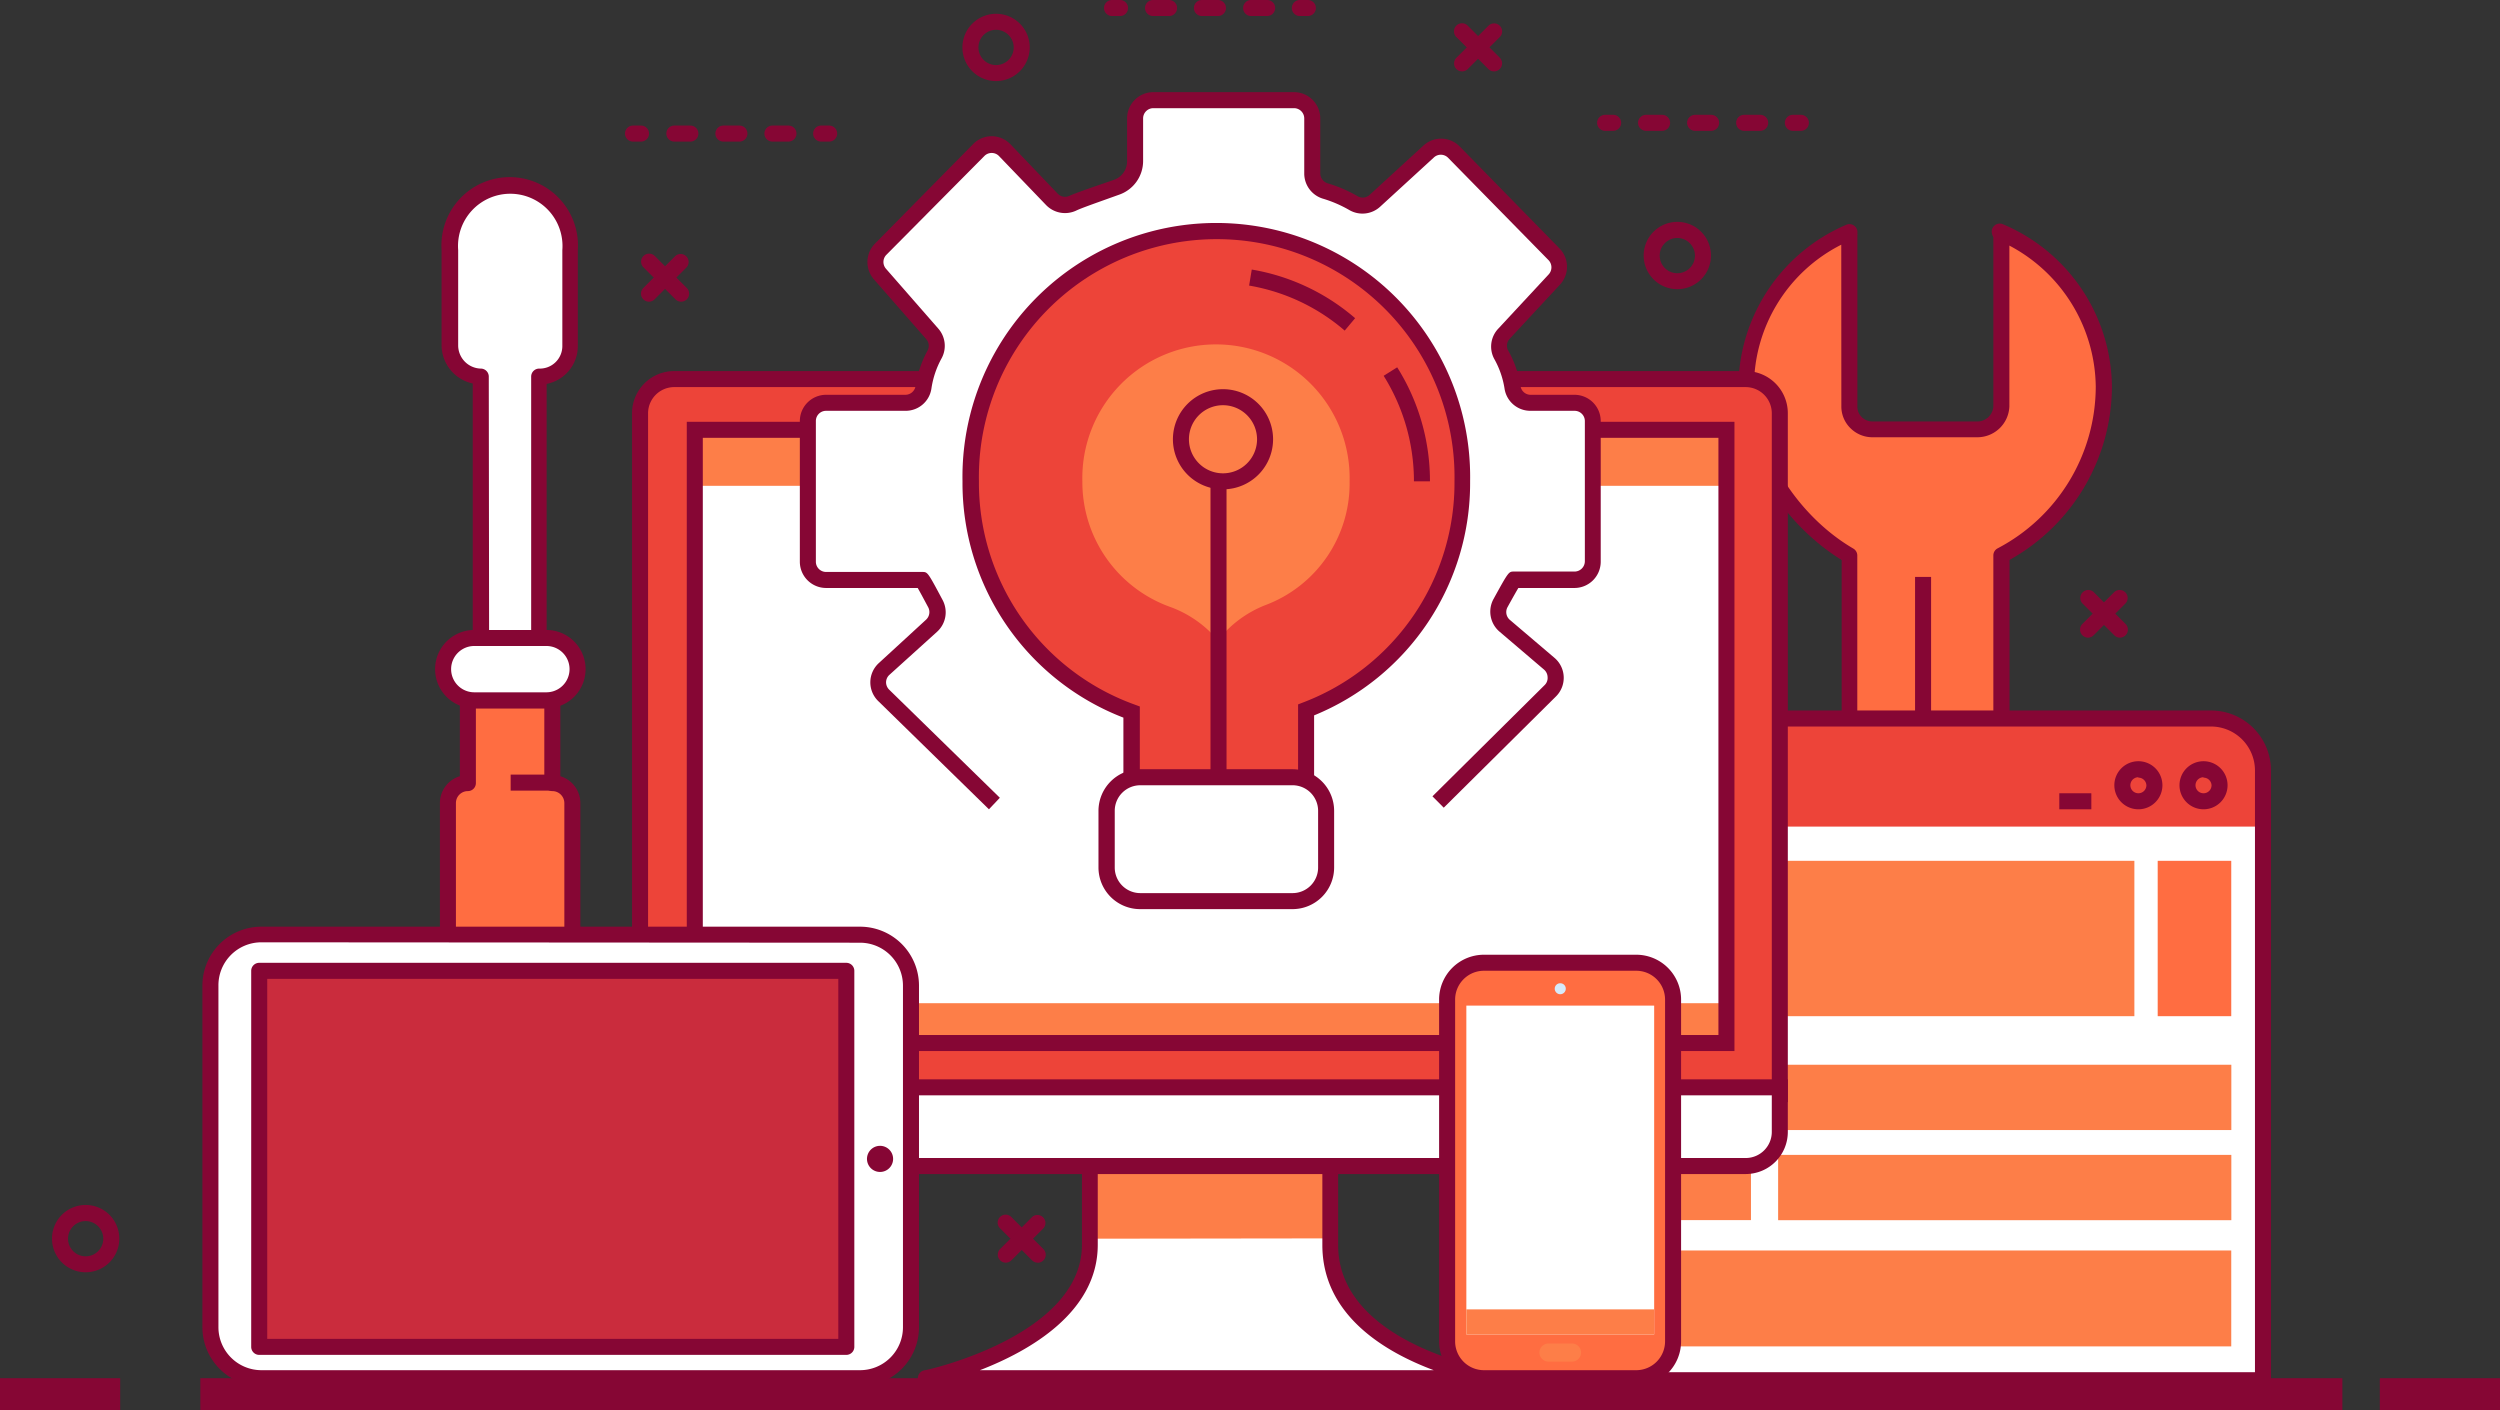 <svg xmlns="http://www.w3.org/2000/svg" viewBox="0 0 312 176"><rect x="0" y="0" width="312" height="176" fill="#333333" stroke="none"/><defs><style>.fd319ccf-a6da-41ce-93e5-defe738839f4{fill:#92d0ef;}.a3527820-3597-4af7-8885-d498511f52fe{fill:#0072cd;}.ab00ecc2-7c7d-4476-a707-b6ebed6b985e{fill:#ff6d41;}.a9077d6c-4bd9-4ca2-b408-9a3e7faa8b34{fill:#860634;}.febd96c3-8237-4d77-a8cd-8618c27d51a7{fill:#fff;}.a37c6ed8-5a72-48ef-9fef-2eaa0d017b8b{fill:#ed4439;}.bcecfaa0-feaf-4310-b8c0-bf322554c4b2,.bd1afc69-f86e-4eda-b02a-f877c4ac2b57{fill:#fd7e48;}.a01c74c8-c5c0-42a1-8dea-21a89977a359{fill:#d6eafa;}.a01c74c8-c5c0-42a1-8dea-21a89977a359,.bd1afc69-f86e-4eda-b02a-f877c4ac2b57{fill-rule:evenodd;}.e38940f6-6d98-440c-b191-7af239ce78cb{fill:#ca2c3d;}</style></defs><title>web</title><g id="fac47226-a609-4591-9d8c-06502b048a9a" data-name="Capa 2"><g id="a15438dd-5b24-470d-a65e-c68fe349538b" data-name="layer 1"><path class="fd319ccf-a6da-41ce-93e5-defe738839f4" d="M55.9,160.14v5.67a7.76,7.76,0,0,0,7.76,7.76h0a7.76,7.76,0,0,0,7.77-7.76v-5.67Z"/><path class="fd319ccf-a6da-41ce-93e5-defe738839f4" d="M55.9,160.14v5.67a7.76,7.76,0,0,0,7.76,7.76h0a7.76,7.76,0,0,0,7.77-7.76v-5.67Z"/><path class="a3527820-3597-4af7-8885-d498511f52fe" d="M63.66,174.57a8.77,8.77,0,0,1-8.76-8.76v-5.67a1,1,0,0,1,1-1H71.43a1,1,0,0,1,1,1v5.67A8.77,8.77,0,0,1,63.66,174.57ZM56.9,161.14v4.67a6.77,6.77,0,0,0,13.53,0v-4.67Z"/><path class="ab00ecc2-7c7d-4476-a707-b6ebed6b985e" d="M68.93,97.73h0V87.4H58.39V97.73h0a2.49,2.49,0,0,0-2.49,2.49v59.92H71.43V100.22A2.49,2.49,0,0,0,68.93,97.73Z"/><path class="a9077d6c-4bd9-4ca2-b408-9a3e7faa8b34" d="M71.43,161.14H55.9a1,1,0,0,1-1-1V100.22a3.5,3.5,0,0,1,2.49-3.35V87.4a1,1,0,0,1,1-1H68.93a1,1,0,0,1,1,1v9.47a3.51,3.51,0,0,1,2.5,3.35v59.92A1,1,0,0,1,71.43,161.14Zm-14.53-2H70.43V100.22a1.5,1.5,0,0,0-1.5-1.49,1,1,0,0,1-1-1V88.4H59.39v9.33a1,1,0,0,1-1,1,1.49,1.49,0,0,0-1.49,1.49Z"/><path class="febd96c3-8237-4d77-a8cd-8618c27d51a7" d="M63.68,23.67h0a7.56,7.56,0,0,0-7.53,7.54V43.07A3.9,3.9,0,0,0,60,47h0V80.37h7.25V47h.1a3.81,3.81,0,0,0,3.79-3.79v-12A7.53,7.53,0,0,0,63.68,23.67Z"/><path class="a9077d6c-4bd9-4ca2-b408-9a3e7faa8b34" d="M67.29,81.37H60a1,1,0,0,1-1-1V47.86a4.91,4.91,0,0,1-3.89-4.79V31.21a8.52,8.52,0,1,1,17,0v12a4.8,4.8,0,0,1-3.89,4.7v32.5A1,1,0,0,1,67.29,81.37Zm-6.25-2h5.25V47a1,1,0,0,1,1-1,2.81,2.81,0,0,0,2.89-2.79v-12a6.52,6.52,0,1,0-13,0V43.07A2.9,2.9,0,0,0,60,46a1,1,0,0,1,1,1Z"/><path class="febd96c3-8237-4d77-a8cd-8618c27d51a7" d="M68.19,87.4h-9a3.89,3.89,0,0,1-3.89-3.89h0a3.89,3.89,0,0,1,3.89-3.89h9a3.89,3.89,0,0,1,3.89,3.89h0A3.89,3.89,0,0,1,68.19,87.4Z"/><path class="a9077d6c-4bd9-4ca2-b408-9a3e7faa8b34" d="M68.19,88.4h-9a4.89,4.89,0,0,1,0-9.78h9a4.89,4.89,0,0,1,0,9.78Zm-9-7.78a2.89,2.89,0,0,0,0,5.78h9a2.89,2.89,0,0,0,0-5.78Z"/><rect class="a9077d6c-4bd9-4ca2-b408-9a3e7faa8b34" x="63.73" y="96.67" width="5" height="2"/><path class="ab00ecc2-7c7d-4476-a707-b6ebed6b985e" d="M249.6,29c0,.14.19.28.19.43V50.73a3,3,0,0,1-3,2.84l-13.08,0a2.86,2.86,0,0,1-2.89-2.85V29.39a2.1,2.1,0,0,1,0-.43A21.06,21.06,0,0,0,217.9,48.27c0,8.44,5.89,16.94,12.89,21v92.57c0,5.36,3.8,9.49,9.16,9.49h0a9.62,9.62,0,0,0,9.82-9.49V69.32a24,24,0,0,0,12.78-21A21.15,21.15,0,0,0,249.6,29Zm-9.52,136.89a3.76,3.76,0,1,1,3.76-3.76A3.76,3.76,0,0,1,240.08,165.85Z"/><path class="a9077d6c-4bd9-4ca2-b408-9a3e7faa8b34" d="M240,172.38h0a10.1,10.1,0,0,1-10.16-10.49v-92c-7.62-4.71-12.89-13.52-12.89-21.62a22.17,22.17,0,0,1,13.47-20.22,1,1,0,0,1,1.38,1.06.82.82,0,0,1,0,.28V50.75a1.8,1.8,0,0,0,.55,1.31,1.92,1.92,0,0,0,1.33.54l13.09,0a2,2,0,0,0,2-1.84V29.59a1.5,1.5,0,0,1-.18-.48A1,1,0,0,1,250,28a22.23,22.23,0,0,1,13.57,20.23,24.86,24.86,0,0,1-12.78,21.65v92A10.66,10.66,0,0,1,240,172.38ZM229.79,30.54A19.83,19.83,0,0,0,218.9,48.27c0,7.48,5.21,16,12.39,20.19a1,1,0,0,1,.5.86v92.57c0,4.92,3.43,8.49,8.16,8.49h0a8.57,8.57,0,0,0,8.82-8.49V69.32a1,1,0,0,1,.54-.89,22.83,22.83,0,0,0,12.24-20.16,20.16,20.16,0,0,0-10.78-17.62V50.73a4,4,0,0,1-4,3.84l-13.08,0a3.87,3.87,0,0,1-2.74-1.12,3.78,3.78,0,0,1-1.15-2.73Zm10.29,136.31a4.76,4.76,0,1,1,3.36-1.39A4.76,4.76,0,0,1,240.08,166.85Zm0-7.52a2.76,2.76,0,0,0,0,5.52,2.73,2.73,0,0,0,1.95-.8,2.76,2.76,0,0,0,0-3.91A2.74,2.74,0,0,0,240.08,159.33Z"/><rect class="a9077d6c-4bd9-4ca2-b408-9a3e7faa8b34" x="239" y="72" width="2" height="78"/><path class="febd96c3-8237-4d77-a8cd-8618c27d51a7" d="M202.68,89.67h73.26a6.49,6.49,0,0,1,6.49,6.49v76.09a0,0,0,0,1,0,0H196.19a0,0,0,0,1,0,0V96.16A6.49,6.49,0,0,1,202.68,89.67Z"/><path class="a37c6ed8-5a72-48ef-9fef-2eaa0d017b8b" d="M202.68,89.67h73.26a6.49,6.49,0,0,1,6.49,6.49v7a0,0,0,0,1,0,0H196.19a0,0,0,0,1,0,0v-7A6.49,6.49,0,0,1,202.68,89.67Z"/><rect class="ab00ecc2-7c7d-4476-a707-b6ebed6b985e" x="269.28" y="107.43" width="9.18" height="19.39"/><rect class="bcecfaa0-feaf-4310-b8c0-bf322554c4b2" x="200.15" y="107.43" width="66.22" height="19.39"/><rect class="bcecfaa0-feaf-4310-b8c0-bf322554c4b2" x="200.15" y="132.88" width="18.37" height="19.39"/><rect class="bcecfaa0-feaf-4310-b8c0-bf322554c4b2" x="221.91" y="144.13" width="56.56" height="8.15"/><rect class="bcecfaa0-feaf-4310-b8c0-bf322554c4b2" x="221.91" y="132.88" width="56.56" height="8.15"/><rect class="bcecfaa0-feaf-4310-b8c0-bf322554c4b2" x="200.15" y="156.06" width="78.31" height="11.97"/><rect class="a9077d6c-4bd9-4ca2-b408-9a3e7faa8b34" x="257" y="99" width="4" height="2"/><path class="a9077d6c-4bd9-4ca2-b408-9a3e7faa8b34" d="M266.87,101a3,3,0,1,1,3-3A3,3,0,0,1,266.87,101Zm0-4a1,1,0,1,0,1,1A1,1,0,0,0,266.87,97.05Z"/><path class="a9077d6c-4bd9-4ca2-b408-9a3e7faa8b34" d="M275,101a3,3,0,1,1,3-3A3,3,0,0,1,275,101Zm0-4a1,1,0,1,0,1,1A1,1,0,0,0,275,97.05Z"/><path class="a9077d6c-4bd9-4ca2-b408-9a3e7faa8b34" d="M283.42,173.25H195.19V96.16a7.5,7.5,0,0,1,7.49-7.49h73.26a7.49,7.49,0,0,1,7.48,7.49Zm-86.23-2h84.23V96.16a5.49,5.49,0,0,0-5.48-5.49H202.68a5.49,5.49,0,0,0-5.49,5.49Z"/><rect class="a9077d6c-4bd9-4ca2-b408-9a3e7faa8b34" y="172" width="15" height="4"/><rect class="a9077d6c-4bd9-4ca2-b408-9a3e7faa8b34" x="297" y="172" width="15" height="4"/><rect class="a9077d6c-4bd9-4ca2-b408-9a3e7faa8b34" x="25" y="172" width="267.33" height="4"/><path class="febd96c3-8237-4d77-a8cd-8618c27d51a7" d="M166,155.38V141.83H136v13.52c0,12.32-20.37,16.65-20.37,16.65h70.68S166,168.8,166,155.38Z"/><path class="bcecfaa0-feaf-4310-b8c0-bf322554c4b2" d="M166,154.55V141.83H136v12.76Z"/><path class="a9077d6c-4bd9-4ca2-b408-9a3e7faa8b34" d="M186.34,173H115.66a1,1,0,0,1-.21-2c.2,0,19.58-4.3,19.58-15.67V141.83a1,1,0,0,1,1-1H166a1,1,0,0,1,1,1v13.55C167,167.79,186.3,171,186.5,171a1,1,0,0,1-.16,2Zm-64-2h56.59c-6.14-2.29-13.9-6.9-13.9-15.62V142.83H137v12.52C137,163.75,128.53,168.59,122.29,171Z"/><path class="a37c6ed8-5a72-48ef-9fef-2eaa0d017b8b" d="M217.92,47.31H84.08a4.26,4.26,0,0,0-4.2,4.31v84.92H222.12V51.62A4.26,4.26,0,0,0,217.92,47.31Z"/><path class="a9077d6c-4bd9-4ca2-b408-9a3e7faa8b34" d="M223.12,137.54H78.88V51.62a5.26,5.26,0,0,1,5.2-5.31H217.92a5.26,5.26,0,0,1,5.2,5.31Zm-142.24-2H221.12V51.62a3.27,3.27,0,0,0-3.2-3.31H84.08a3.27,3.27,0,0,0-3.2,3.31Z"/><rect class="febd96c3-8237-4d77-a8cd-8618c27d51a7" x="86.71" y="53.64" width="128.75" height="76.53"/><path class="febd96c3-8237-4d77-a8cd-8618c27d51a7" d="M79.88,135.7v5.52a4.25,4.25,0,0,0,4.2,4.3H217.92a4.25,4.25,0,0,0,4.2-4.3V135.7Z"/><path class="a9077d6c-4bd9-4ca2-b408-9a3e7faa8b34" d="M217.92,146.52H84.08a5.26,5.26,0,0,1-5.2-5.3V134.7H223.12v6.52A5.26,5.26,0,0,1,217.92,146.52Zm-137-9.82v4.52a3.26,3.26,0,0,0,3.2,3.3H217.92a3.26,3.26,0,0,0,3.2-3.3V136.7Z"/><rect class="bcecfaa0-feaf-4310-b8c0-bf322554c4b2" x="86.71" y="53.64" width="128.78" height="6.99"/><rect class="bcecfaa0-feaf-4310-b8c0-bf322554c4b2" x="86.71" y="125.2" width="128.78" height="4.97"/><path class="a9077d6c-4bd9-4ca2-b408-9a3e7faa8b34" d="M216.46,131.17H85.71V52.64H216.46Zm-128.75-2H214.46V54.64H87.71Z"/><path class="a9077d6c-4bd9-4ca2-b408-9a3e7faa8b34" d="M224.75,16.33h-1a1,1,0,0,1,0-2h1a1,1,0,1,1,0,2Z"/><path class="a9077d6c-4bd9-4ca2-b408-9a3e7faa8b34" d="M219.67,16.33h-2a1,1,0,0,1,0-2h2a1,1,0,1,1,0,2Zm-6.12,0h-2a1,1,0,0,1,0-2h2a1,1,0,1,1,0,2Zm-6.12,0h-2a1,1,0,0,1,0-2h2a1,1,0,1,1,0,2Z"/><path class="a9077d6c-4bd9-4ca2-b408-9a3e7faa8b34" d="M201.32,16.33h-1a1,1,0,0,1,0-2h1a1,1,0,1,1,0,2Z"/><path class="a9077d6c-4bd9-4ca2-b408-9a3e7faa8b34" d="M163.22,2h-1a1,1,0,0,1,0-2h1a1,1,0,0,1,0,2Z"/><path class="a9077d6c-4bd9-4ca2-b408-9a3e7faa8b34" d="M158.14,2h-2a1,1,0,0,1,0-2h2a1,1,0,0,1,0,2ZM152,2h-2a1,1,0,0,1,0-2h2a1,1,0,0,1,0,2ZM145.9,2h-2a1,1,0,0,1,0-2h2a1,1,0,0,1,0,2Z"/><path class="a9077d6c-4bd9-4ca2-b408-9a3e7faa8b34" d="M139.78,2h-1a1,1,0,0,1,0-2h1a1,1,0,0,1,0,2Z"/><path class="a9077d6c-4bd9-4ca2-b408-9a3e7faa8b34" d="M103.48,17.67h-1a1,1,0,1,1,0-2h1a1,1,0,0,1,0,2Z"/><path class="a9077d6c-4bd9-4ca2-b408-9a3e7faa8b34" d="M98.4,17.67h-2a1,1,0,1,1,0-2h2a1,1,0,0,1,0,2Zm-6.12,0h-2a1,1,0,1,1,0-2h2a1,1,0,0,1,0,2Zm-6.12,0h-2a1,1,0,1,1,0-2h2a1,1,0,0,1,0,2Z"/><path class="a9077d6c-4bd9-4ca2-b408-9a3e7faa8b34" d="M80,17.67H79a1,1,0,1,1,0-2h1a1,1,0,0,1,0,2Z"/><path class="a9077d6c-4bd9-4ca2-b408-9a3e7faa8b34" d="M209.34,36.09a4.2,4.2,0,1,1,4.19-4.19A4.2,4.2,0,0,1,209.34,36.09Zm0-6.39a2.2,2.2,0,1,0,2.19,2.2A2.21,2.21,0,0,0,209.34,29.7Z"/><path class="a9077d6c-4bd9-4ca2-b408-9a3e7faa8b34" d="M124.32,10.12a4.2,4.2,0,1,1,4.19-4.2A4.21,4.21,0,0,1,124.32,10.12Zm0-6.4a2.2,2.2,0,1,0,2.19,2.2A2.21,2.21,0,0,0,124.32,3.72Z"/><path class="a9077d6c-4bd9-4ca2-b408-9a3e7faa8b34" d="M10.7,158.78a4.2,4.2,0,1,1,4.19-4.19A4.2,4.2,0,0,1,10.7,158.78Zm0-6.39a2.2,2.2,0,1,0,2.19,2.2A2.21,2.21,0,0,0,10.7,152.39Z"/><path class="a9077d6c-4bd9-4ca2-b408-9a3e7faa8b34" d="M264.57,79.58a1,1,0,0,1-.71-.3l-4-4a1,1,0,0,1,1.41-1.41l4,4a1,1,0,0,1,0,1.41A1,1,0,0,1,264.57,79.58Z"/><path class="a9077d6c-4bd9-4ca2-b408-9a3e7faa8b34" d="M260.58,79.58a1,1,0,0,1-.7-.3,1,1,0,0,1,0-1.41l4-4a1,1,0,0,1,1.41,1.41l-4,4A1,1,0,0,1,260.58,79.58Z"/><path class="a9077d6c-4bd9-4ca2-b408-9a3e7faa8b34" d="M85,37.65a1,1,0,0,1-.7-.29l-4-4a1,1,0,0,1,0-1.41,1,1,0,0,1,1.42,0l4,4A1,1,0,0,1,85,37.65Z"/><path class="a9077d6c-4bd9-4ca2-b408-9a3e7faa8b34" d="M81,37.65a1,1,0,0,1-.71-.29,1,1,0,0,1,0-1.42l4-4a1,1,0,0,1,1.41,1.41l-4,4A1,1,0,0,1,81,37.65Z"/><path class="a9077d6c-4bd9-4ca2-b408-9a3e7faa8b34" d="M129.5,157.58a1,1,0,0,1-.7-.29l-4-4a1,1,0,0,1,0-1.41,1,1,0,0,1,1.41,0l4,4a1,1,0,0,1-.71,1.71Z"/><path class="a9077d6c-4bd9-4ca2-b408-9a3e7faa8b34" d="M125.52,157.58a1,1,0,0,1-.7-.29,1,1,0,0,1,0-1.42l4-4a1,1,0,0,1,1.41,1.41l-4,4A1,1,0,0,1,125.52,157.58Z"/><path class="a9077d6c-4bd9-4ca2-b408-9a3e7faa8b34" d="M186.45,8.91a1,1,0,0,1-.7-.29l-4-4a1,1,0,0,1,1.42-1.42l4,4a1,1,0,0,1,0,1.41A1,1,0,0,1,186.45,8.91Z"/><path class="a9077d6c-4bd9-4ca2-b408-9a3e7faa8b34" d="M182.47,8.91a1,1,0,0,1-.71-.29,1,1,0,0,1,0-1.41l4-4a1,1,0,0,1,1.41,0,1,1,0,0,1,0,1.42l-4,4A1,1,0,0,1,182.47,8.91Z"/><path class="febd96c3-8237-4d77-a8cd-8618c27d51a7" d="M196.5,50.27H191a2.27,2.27,0,0,1-2.24-1.91,12,12,0,0,0-1.41-4.07,2.25,2.25,0,0,1,.32-2.65L194,34.89a2.28,2.28,0,0,0,0-3.15L181.44,19a2.28,2.28,0,0,0-3.17-.09l-6.69,6.15a2.28,2.28,0,0,1-2.65.31,16.58,16.58,0,0,0-3.46-1.51,2.3,2.3,0,0,1-1.7-2.2V14.78a2.28,2.28,0,0,0-2.28-2.28H143.94a2.28,2.28,0,0,0-2.28,2.28v5.31a3.43,3.43,0,0,1-2.32,3.26c-2,.67-4.55,1.59-5.49,2a2.28,2.28,0,0,1-2.58-.49l-5.87-6.11a2.28,2.28,0,0,0-3.26,0L109.91,31.1a2.27,2.27,0,0,0-.09,3.1l6.52,7.46a2.26,2.26,0,0,1,.29,2.58,12.42,12.42,0,0,0-1.38,4.11A2.28,2.28,0,0,1,113,50.27h-9.91a2.28,2.28,0,0,0-2.27,2.28V70.1a2.28,2.28,0,0,0,2.27,2.28h12c.06,0,1,1.64,1.64,2.94a2.27,2.27,0,0,1-.47,2.75l-5.89,5.41a2.29,2.29,0,0,0,0,3.31l13.81,13.49,55.36-.19,14-13.88a2.27,2.27,0,0,0-.13-3.35l-5.55-4.74a2.27,2.27,0,0,1-.52-2.83c.72-1.3,1.62-2.91,1.68-2.91h7.56a2.28,2.28,0,0,0,2.28-2.28V52.55A2.28,2.28,0,0,0,196.5,50.27Z"/><path class="a37c6ed8-5a72-48ef-9fef-2eaa0d017b8b" d="M182.47,60.07a30.68,30.68,0,1,0-41.27,28.8v9.75H163v-10A30.16,30.16,0,0,0,182.47,60.07Z"/><path class="bcecfaa0-feaf-4310-b8c0-bf322554c4b2" d="M152,79.92A14,14,0,0,0,146,75.73a16.54,16.54,0,0,1-10.92-15.66,16.68,16.68,0,1,1,33.35,0,16.21,16.21,0,0,1-10.54,15.46A14,14,0,0,0,152,79.92Z"/><path class="a9077d6c-4bd9-4ca2-b408-9a3e7faa8b34" d="M164,99.62H140.2V89.56a31.38,31.38,0,0,1-20.08-29.49,31.68,31.68,0,1,1,63.35,0A31.31,31.31,0,0,1,164,89.28Zm-21.75-2H162V87.91l.64-.25a29.3,29.3,0,0,0,18.88-27.59,29.68,29.68,0,1,0-59.35,0,29.42,29.42,0,0,0,19.43,27.86l.65.24Z"/><path class="a9077d6c-4bd9-4ca2-b408-9a3e7faa8b34" d="M178.46,60.07h-2a24.81,24.81,0,0,0-3.78-13.17l1.69-1.06A26.68,26.68,0,0,1,178.46,60.07Z"/><path class="a9077d6c-4bd9-4ca2-b408-9a3e7faa8b34" d="M167.82,41.26a24.57,24.57,0,0,0-11.93-5.62l.33-2a26.5,26.5,0,0,1,12.9,6.07Z"/><rect class="a9077d6c-4bd9-4ca2-b408-9a3e7faa8b34" x="151.07" y="60.07" width="2" height="40.53"/><path class="a9077d6c-4bd9-4ca2-b408-9a3e7faa8b34" d="M152.63,61.07a6.25,6.25,0,1,1,6.25-6.25A6.25,6.25,0,0,1,152.63,61.07Zm0-10.5a4.25,4.25,0,1,0,4.25,4.25A4.26,4.26,0,0,0,152.63,50.57Z"/><path class="a9077d6c-4bd9-4ca2-b408-9a3e7faa8b34" d="M123.42,101,109.61,87.5a3.26,3.26,0,0,1,.07-4.75l5.9-5.42a1.29,1.29,0,0,0,.26-1.54c-.72-1.35-1.1-2.05-1.31-2.41H103.09a3.28,3.28,0,0,1-3.27-3.28V52.55a3.28,3.28,0,0,1,3.27-3.28H113a1.29,1.29,0,0,0,1.26-1.08,13.4,13.4,0,0,1,1.5-4.44,1.26,1.26,0,0,0-.17-1.43l-6.53-7.46a3.29,3.29,0,0,1,.14-4.46L121.43,18a3.24,3.24,0,0,1,2.33-1h0a3.28,3.28,0,0,1,2.34,1L132,24.17a1.27,1.27,0,0,0,1.44.28c.77-.35,2.65-1,5.57-2a2.45,2.45,0,0,0,1.65-2.32V14.78a3.28,3.28,0,0,1,3.28-3.28h17.55a3.28,3.28,0,0,1,3.28,3.28v6.88a1.31,1.31,0,0,0,1,1.24,17.18,17.18,0,0,1,3.68,1.6,1.27,1.27,0,0,0,1.48-.18l6.7-6.14a3.25,3.25,0,0,1,4.56.12L194.62,31a3.27,3.27,0,0,1,.06,4.53l-6.27,6.75a1.26,1.26,0,0,0-.18,1.48,13.07,13.07,0,0,1,1.53,4.4A1.27,1.27,0,0,0,191,49.27h5.49a3.28,3.28,0,0,1,3.28,3.28V70.1a3.28,3.28,0,0,1-3.28,3.28h-7c-.21.35-.61,1.05-1.35,2.39a1.28,1.28,0,0,0,.29,1.59L194,82.1a3.27,3.27,0,0,1,.18,4.82l-14,13.88-1.41-1.42,14-13.88a1.24,1.24,0,0,0,.37-1,1.29,1.29,0,0,0-.44-.93l-5.56-4.74a3.28,3.28,0,0,1-.75-4.07c1.89-3.43,1.89-3.43,2.56-3.43h7.56a1.29,1.29,0,0,0,1.28-1.28V52.55a1.28,1.28,0,0,0-1.28-1.28H191a3.26,3.26,0,0,1-3.23-2.75,11,11,0,0,0-1.29-3.73A3.25,3.25,0,0,1,187,41l6.27-6.75a1.3,1.3,0,0,0,0-1.77L180.73,19.7a1.27,1.27,0,0,0-1.78-.05l-6.7,6.14a3.26,3.26,0,0,1-3.81.45,15.45,15.45,0,0,0-3.25-1.42,3.28,3.28,0,0,1-2.42-3.16V14.78a1.28,1.28,0,0,0-1.28-1.28H143.94a1.28,1.28,0,0,0-1.28,1.28v5.31a4.45,4.45,0,0,1-3,4.21c-2.78,1-4.7,1.66-5.39,2a3.29,3.29,0,0,1-3.72-.71l-5.87-6.11a1.25,1.25,0,0,0-.91-.39,1.27,1.27,0,0,0-.92.38L110.62,31.8a1.28,1.28,0,0,0-.05,1.74L117.09,41a3.26,3.26,0,0,1,.42,3.72,11.18,11.18,0,0,0-1.27,3.78A3.25,3.25,0,0,1,113,51.27h-9.91a1.27,1.27,0,0,0-1.27,1.28V70.1a1.28,1.28,0,0,0,1.27,1.28h12c.68,0,.68,0,2.53,3.47a3.27,3.27,0,0,1-.68,4L111,84.22a1.28,1.28,0,0,0-.42.92,1.31,1.31,0,0,0,.39.93l13.81,13.49Z"/><path class="febd96c3-8237-4d77-a8cd-8618c27d51a7" d="M142.31,97h19a4.19,4.19,0,0,1,4.19,4.19v7.07a4.2,4.2,0,0,1-4.2,4.2h-19a4.19,4.19,0,0,1-4.19-4.19v-7.07A4.19,4.19,0,0,1,142.31,97Z"/><path class="a9077d6c-4bd9-4ca2-b408-9a3e7faa8b34" d="M161.28,113.46h-19a5.2,5.2,0,0,1-5.19-5.19v-7.08A5.2,5.2,0,0,1,142.31,96h19a5.2,5.2,0,0,1,5.19,5.19v7.08A5.2,5.2,0,0,1,161.28,113.46ZM142.31,98a3.19,3.19,0,0,0-3.19,3.19v7.08a3.19,3.19,0,0,0,3.19,3.19h19a3.19,3.19,0,0,0,3.19-3.19v-7.08A3.19,3.19,0,0,0,161.28,98Z"/><rect class="ab00ecc2-7c7d-4476-a707-b6ebed6b985e" x="180.64" y="120.15" width="28.15" height="51.85" rx="4.59"/><path class="a9077d6c-4bd9-4ca2-b408-9a3e7faa8b34" d="M204.2,173h-19a5.6,5.6,0,0,1-5.6-5.59V124.74a5.6,5.6,0,0,1,5.6-5.59h19a5.6,5.6,0,0,1,5.6,5.59v42.67A5.6,5.6,0,0,1,204.2,173Zm-19-51.85a3.6,3.6,0,0,0-3.6,3.59v42.67a3.6,3.6,0,0,0,3.6,3.59h19a3.6,3.6,0,0,0,3.6-3.59V124.74a3.6,3.6,0,0,0-3.6-3.59Z"/><rect class="febd96c3-8237-4d77-a8cd-8618c27d51a7" x="183" y="125.5" width="23.44" height="41.04"/><rect class="bcecfaa0-feaf-4310-b8c0-bf322554c4b2" x="183" y="163.41" width="23.44" height="3.13"/><path class="a01c74c8-c5c0-42a1-8dea-21a89977a359" d="M194.72,122.71a.68.68,0,0,1,.69.68.69.69,0,1,1-1.38,0A.68.68,0,0,1,194.72,122.71Z"/><path class="bd1afc69-f86e-4eda-b02a-f877c4ac2b57" d="M196.19,169.93h-2.94a1.14,1.14,0,0,1-1.13-1.13h0a1.14,1.14,0,0,1,1.13-1.13h2.94a1.14,1.14,0,0,1,1.13,1.13h0A1.14,1.14,0,0,1,196.19,169.93Z"/><path class="febd96c3-8237-4d77-a8cd-8618c27d51a7" d="M32.62,116.6h74.71a6.36,6.36,0,0,1,6.36,6.36v42.69a6.35,6.35,0,0,1-6.35,6.35H32.62a6.35,6.35,0,0,1-6.35-6.35V123A6.36,6.36,0,0,1,32.62,116.6Z"/><path class="a9077d6c-4bd9-4ca2-b408-9a3e7faa8b34" d="M107.33,173H32.62a7.37,7.37,0,0,1-7.36-7.36V123a7.36,7.36,0,0,1,7.36-7.35h74.71a7.36,7.36,0,0,1,7.36,7.35v42.69A7.37,7.37,0,0,1,107.33,173ZM32.62,117.6A5.36,5.36,0,0,0,27.26,123v42.69A5.37,5.37,0,0,0,32.62,171h74.71a5.36,5.36,0,0,0,5.36-5.36V123a5.36,5.36,0,0,0-5.36-5.35Z"/><rect class="e38940f6-6d98-440c-b191-7af239ce78cb" x="32.35" y="121.16" width="73.27" height="46.93"/><path class="a9077d6c-4bd9-4ca2-b408-9a3e7faa8b34" d="M105.62,169.09H32.35a1,1,0,0,1-1-1V121.16a1,1,0,0,1,1-1h73.27a1,1,0,0,1,1,1v46.93A1,1,0,0,1,105.62,169.09Zm-72.27-2h71.27V122.16H33.35Z"/><path class="a9077d6c-4bd9-4ca2-b408-9a3e7faa8b34" d="M111.46,144.62a1.63,1.63,0,1,1-1.63-1.62A1.63,1.63,0,0,1,111.46,144.62Z"/></g></g></svg>